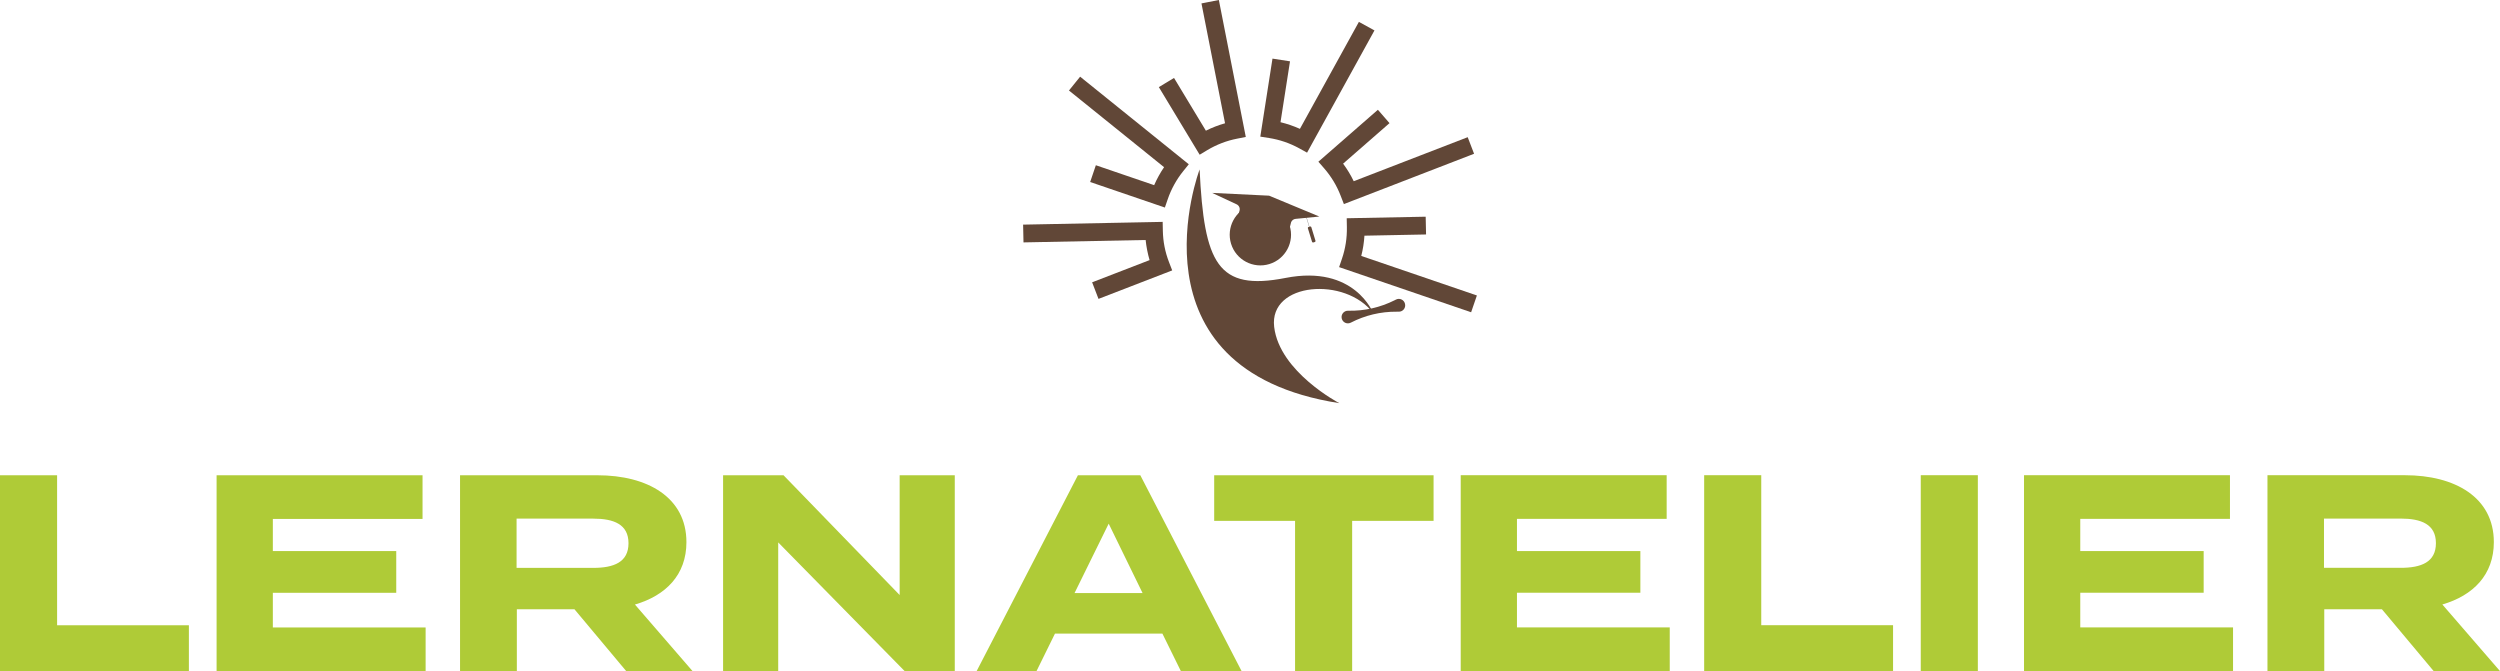 <?xml version="1.0" encoding="UTF-8"?><svg id="Layer_3" xmlns="http://www.w3.org/2000/svg" viewBox="0 0 1835.84 492.83"><defs><style>.cls-1{fill:#614737;}.cls-2{fill:none;stroke:#000;stroke-miterlimit:10;stroke-width:.13px;}.cls-3{fill:#afcb37;}</style></defs><path class="cls-3" d="m1706.59,416.98v-36.17h56.3c15,0,25.89,4.11,25.89,18.08s-10.89,18.09-25.89,18.09h-56.3Zm129.25,75.83l-42.33-48.91c22.6-6.58,37.81-21.78,37.81-45.82,0-32.88-28.56-49.11-65.34-49.11h-100.9v143.84h41.71v-45.42h42.33l38.01,45.42h48.71Zm-308.23-32.06v-25.48h90.62v-30.62h-90.62v-23.63h109.93v-32.06h-151.24v143.84h153.5v-32.06h-112.19Zm-75.21-111.77h-41.92v143.84h41.92v-143.84Zm-159.05,110.14v-110.14h-41.92v143.84h138.71v-33.7h-96.79Zm-179.39,1.64v-25.48h90.62v-30.62h-90.62v-23.63h109.93v-32.06h-151.24v143.84h153.5v-32.06h-112.19Zm-61.24-111.77h-161.1v33.49h59.39v110.35h41.92v-110.35h59.79v-33.49Zm-263.64,86.51l25.07-50.96,24.87,50.96h-49.94Zm78.09,57.34h44.59l-74.39-143.84h-45.82l-74.39,143.84h43.97l13.56-27.54h78.91l13.56,27.54h.01Zm-206.52-143.84v87.95l-85.28-87.95h-44.38v143.84h40.48v-94.53l92.88,94.53h36.78v-143.84h-40.48Zm-281.31,68.02v-36.17h56.3c15,0,25.89,4.11,25.89,18.08s-10.89,18.09-25.89,18.09h-56.3Zm129.25,75.83l-42.33-48.91c22.61-6.58,37.81-21.78,37.81-45.82,0-32.88-28.56-49.11-65.35-49.11h-100.89v143.84h41.71v-45.42h42.33l38.01,45.42h48.71Zm-308.23-32.06v-25.48h90.62v-30.62h-90.62v-23.63h109.93v-32.06h-151.24v143.84h153.5v-32.06h-112.19,0Zm-158.43-1.63v-110.14H0v143.84h138.71v-33.7H41.92h0Z"/><path class="cls-1" d="m880.92,124.4s-55.66,146.99,102.6,171.66c0,0-43.92-22.89-47.85-55.97-3.93-33.08,52.68-37.14,72.77-10.05,0,0-13.66-35.9-64.43-25.94-49.99,9.81-59.76-10.74-63.1-79.69"/><path class="cls-1" d="m947.06,165.77c3.65,11.89-3.03,24.48-14.91,28.13-11.89,3.65-24.49-3.03-28.14-14.91-3.65-11.89,3.03-24.48,14.92-28.13,11.88-3.65,24.48,3.02,28.13,14.91"/><line class="cls-2" x1="961.45" y1="166.49" x2="958.93" y2="158.26"/><g><path class="cls-1" d="m890.08,141.65l41.85,2.04,36.92,15.33-17.45,1.7c-1.47.14-2.73,1.09-3.29,2.46l-1.83,7.21-37.66-9.94,1.62-5.78c.5-1.86-.4-3.81-2.14-4.63l-18.01-8.41v.02Z"/><path class="cls-1" d="m965.45,177.74l-.99.3c-.42.13-.87-.11-1-.53l-3.03-9.86c-.13-.42.11-.88.54-1.01l.99-.3c.42-.13.88.11,1.01.54l3.02,9.86c.13.42-.11.87-.53,1"/><path class="cls-1" d="m1027.21,228.89h-1.54c-11.73-.11-23.31,2.66-33.74,8.05-2.69,1.39-5.97-.13-6.65-3.08-.68-2.94,1.59-5.74,4.61-5.68h.4c11.72.23,23.32-2.4,33.8-7.67l1.04-.53c2.68-1.35,5.93.17,6.61,3.1l.03.13c.68,2.92-1.56,5.71-4.56,5.68"/><path class="cls-1" d="m1047.2,172.18l-45.24.89c-.16,2.5-.43,5-.82,7.49-.39,2.47-.89,4.94-1.52,7.39l84.91,29.03-4.23,12.33-90.81-31.05-6.14-2.1,2.1-6.16c1.27-3.7,2.21-7.53,2.82-11.44.6-3.84.86-7.78.79-11.76l-.12-6.53,6.51-.13,51.48-1.01.28,13.05h-.01Z"/><path class="cls-1" d="m1020.36,90.43l-34.07,29.75c1.51,2.04,2.92,4.14,4.22,6.29,1.3,2.15,2.5,4.36,3.58,6.61l83.69-32.34,4.68,12.18-89.52,34.59-6.08,2.35-2.36-6.1c-1.43-3.71-3.16-7.25-5.17-10.58-2.05-3.39-4.37-6.59-6.94-9.54l-4.26-4.89,4.91-4.28,38.79-33.86,8.53,9.82h0Z"/><path class="cls-1" d="m947.3,45.03l-6.98,44.71c2.46.59,4.88,1.3,7.26,2.12,2.38.81,4.71,1.73,7,2.76l43.31-78.56,11.43,6.28-46.34,84.04-3.15,5.72-5.7-3.15c-3.46-1.91-7.07-3.51-10.77-4.78-3.73-1.27-7.56-2.22-11.43-2.83l-6.44-1.01,1-6.42,7.94-50.87,12.87,1.99h0Z"/><path class="cls-1" d="m862.14,57.25l23.38,38.72c2.27-1.13,4.58-2.16,6.92-3.06,2.35-.9,4.73-1.7,7.15-2.38l-17.31-88.02,12.77-2.51,18.52,94.16,1.26,6.41-6.38,1.26c-3.89.76-7.68,1.85-11.32,3.26-3.71,1.43-7.26,3.17-10.6,5.17l-5.57,3.36-3.37-5.57-26.61-44.08,11.16-6.72h0Z"/><path class="cls-1" d="m804.73,121.34l42.81,14.63c1.01-2.32,2.12-4.58,3.34-6.78,1.21-2.2,2.53-4.34,3.95-6.42l-69.85-56.31,8.2-10.15,74.72,60.23,5.07,4.09-4.1,5.08c-2.47,3.06-4.66,6.33-6.55,9.75-1.91,3.46-3.52,7.08-4.8,10.8l-2.11,6.14-6.14-2.1-48.72-16.65,4.18-12.32h0Z"/><path class="cls-1" d="m801.99,207.31l42.19-16.3c-.7-2.4-1.29-4.84-1.78-7.33s-.86-4.97-1.12-7.45l-89.69,1.77-.28-13.05,95.94-1.89,6.54-.13.13,6.51c.08,4.02.5,7.95,1.24,11.72.74,3.78,1.84,7.58,3.29,11.33l2.34,6.08-6.09,2.35-48.03,18.56-4.68-12.18h0Z"/></g></svg>